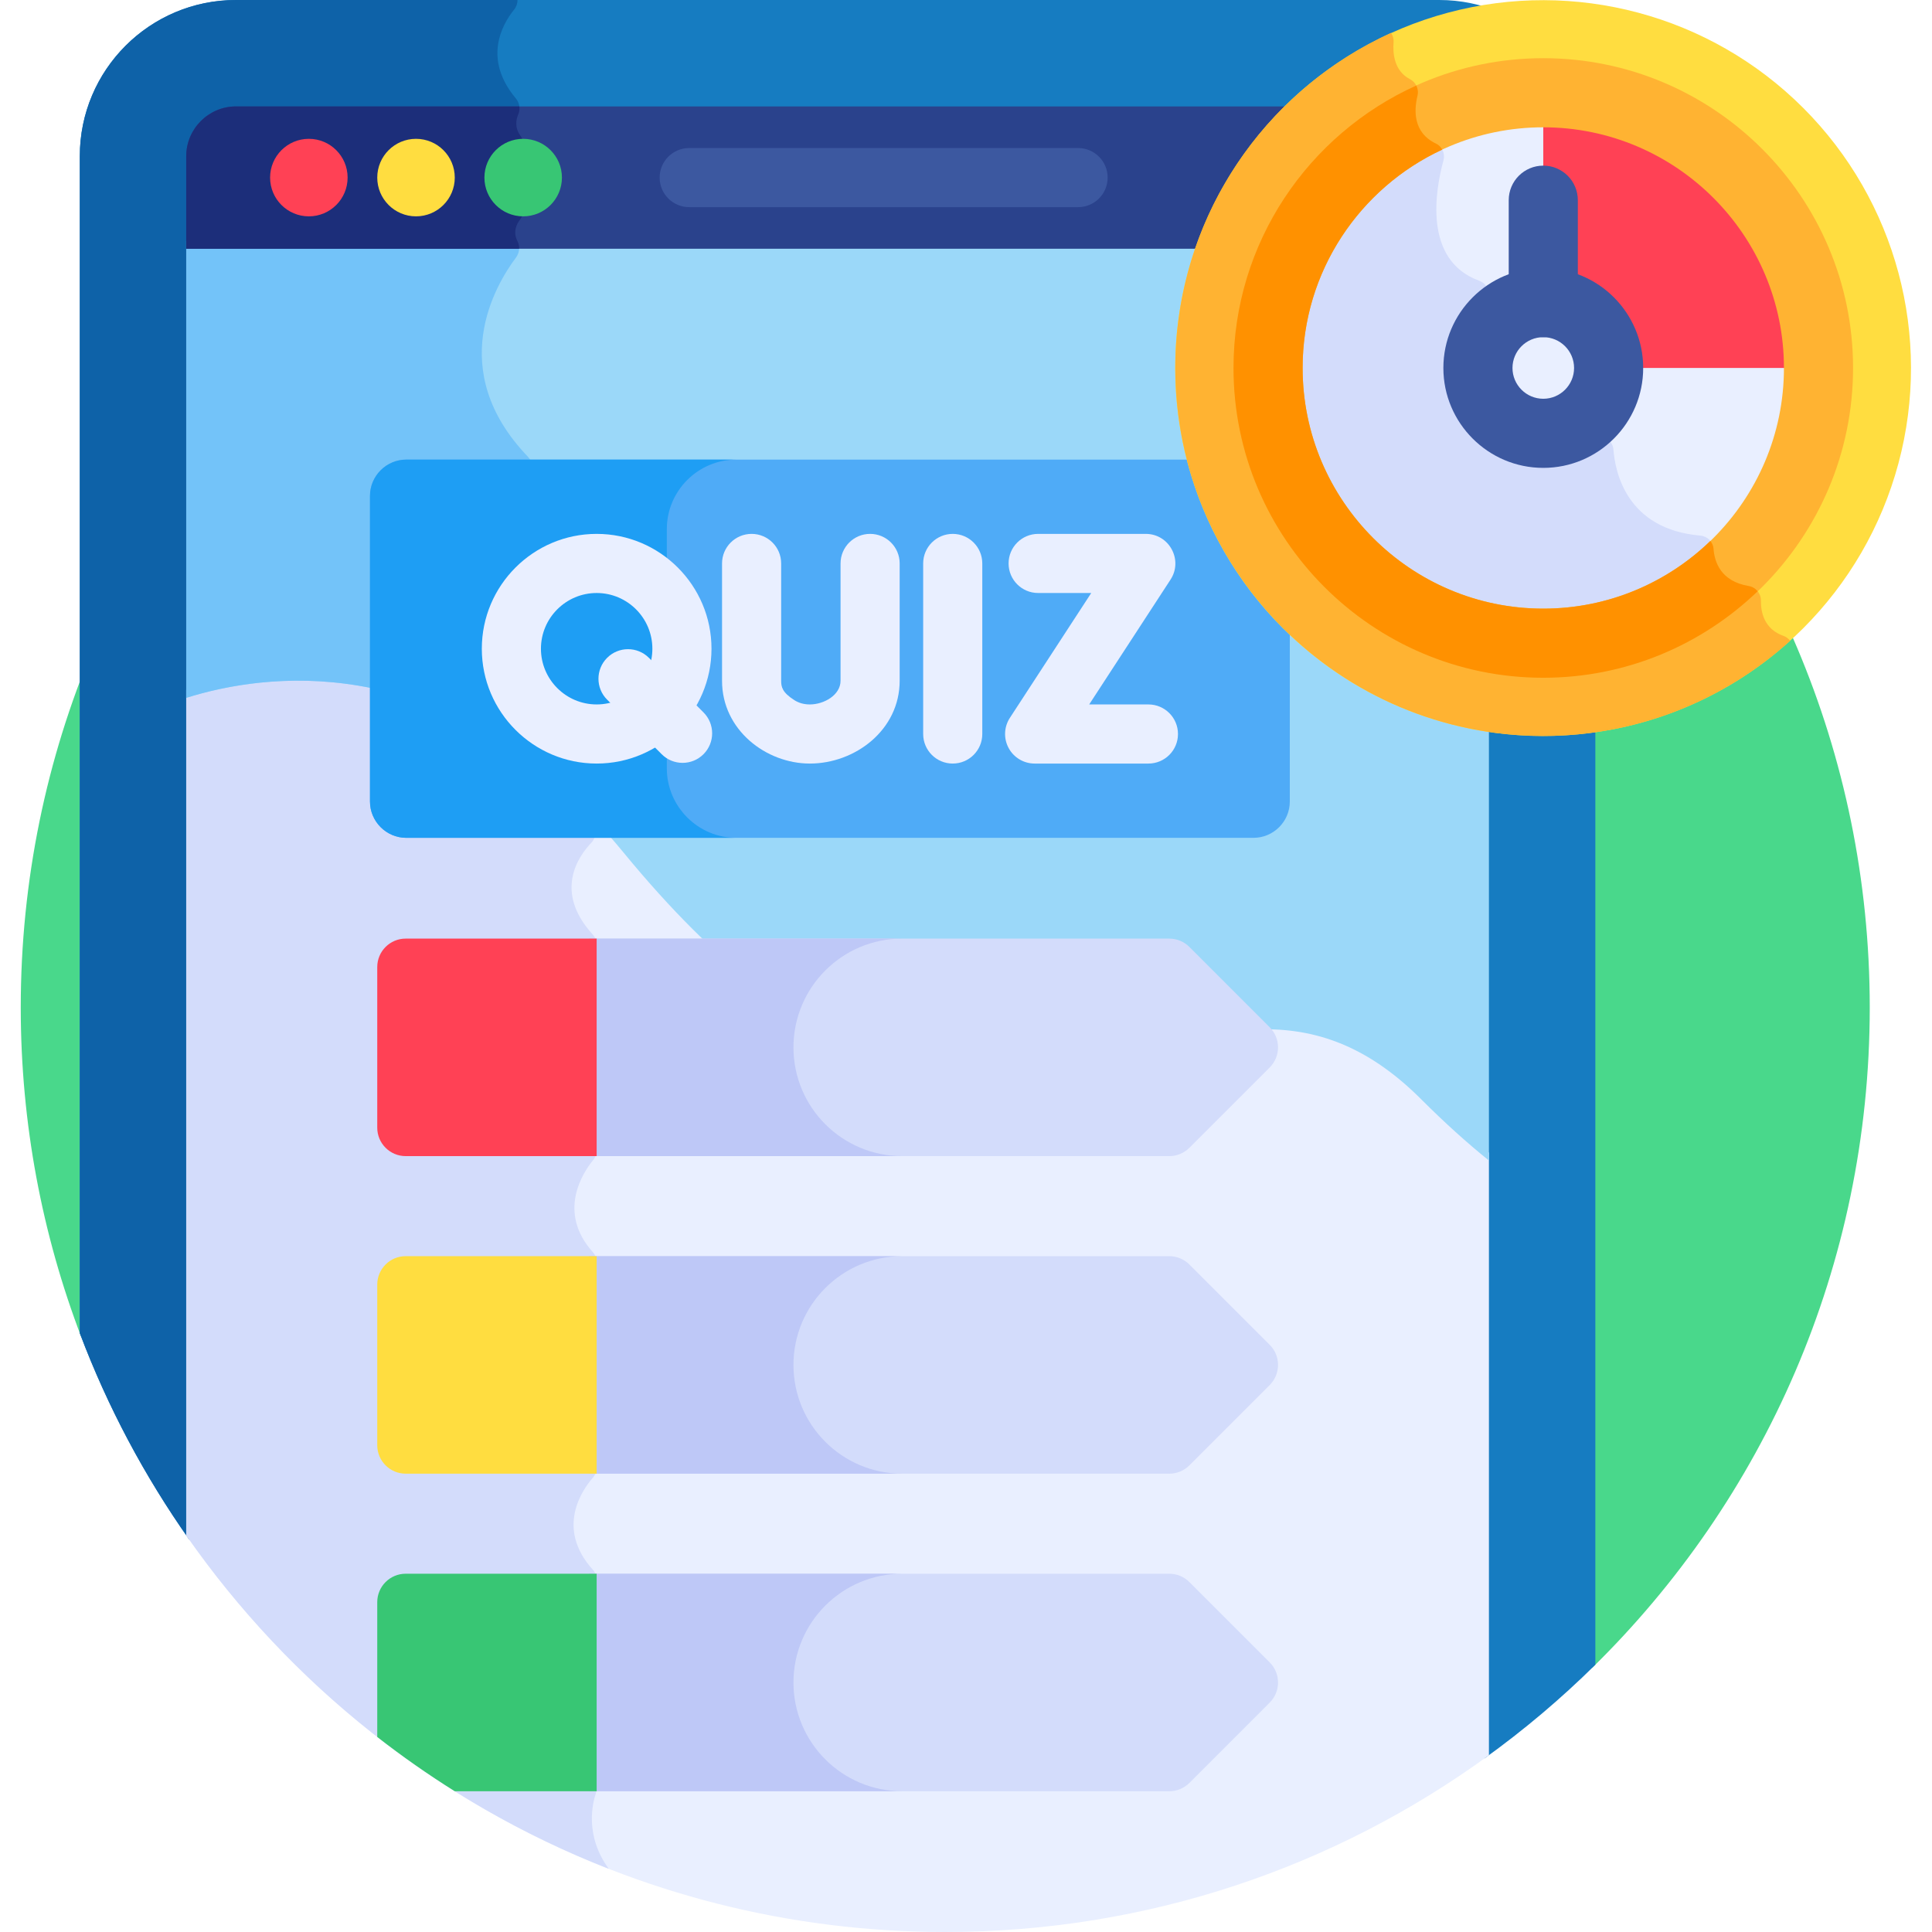 <svg xmlns="http://www.w3.org/2000/svg" id="Layer_1" height="512" viewBox="0 0 512 512" width="512"><g><path d="m421.946 441.996c45.385-44.469 73.557-106.439 73.557-174.998 0-135.311-109.691-245.002-245.002-245.002s-245.002 109.691-245.002 245.002c0 30.79 5.696 60.246 16.065 87.392z" fill="#49d88b"></path><path d="m381.395 0h-318.858c-22.858 0-41.387 18.53-41.387 41.388v311.912c7.361 19.553 17.159 37.911 29.009 54.717l343.288 57.948c10.418-7.499 20.233-15.782 29.336-24.787v-399.79c0-22.858-18.53-41.388-41.388-41.388z" fill="#167cc1"></path><path d="m157.101 415.984c-9.917-10.993-2.806-21.14.009-24.375.646-.742 1.008-1.686 1.008-2.669v-54.445c0-.981-.357-1.935-1.012-2.667-9.57-10.688-2.576-21.144.095-24.406.593-.725.917-1.626.917-2.562v-54.507c0-.991-.359-1.956-1.028-2.687-10.513-11.486-3.659-20.911-.409-24.292.898-.934 1.279-2.25 1.058-3.526l-16.755-96.695c-.139-.801-.527-1.537-1.09-2.124-22.066-22.988-8.567-45.561-3.172-52.751.937-1.249 1.157-2.939.432-4.322-1.292-2.464-.273-4.525.597-5.664.559-.732.893-1.611.893-2.533v-17.666c0-.793-.294-1.544-.759-2.186-1.495-2.062-1.166-4.13-.541-5.604.597-1.407.359-3.023-.622-4.195-8.696-10.397-3.833-19.391-.457-23.587.595-.74.88-1.632.881-2.52h-74.61c-22.857-.001-41.386 18.529-41.386 41.387v311.912c7.361 19.553 17.159 37.911 29.009 54.717l107.96 18.224v-7.583c0-.985-.358-1.943-1.018-2.674z" fill="#0e62a8"></path><path d="m165.281 223.883c-44.688-54.431-93.811-48.001-115.93-41.032v224.029c44.266 63.534 117.846 105.12 201.15 105.12 53.856 0 103.642-17.391 144.08-46.844 0-40.274 0-99.241 0-159.691-5.812-4.68-11.799-10.084-17.983-16.268-60.528-60.528-110.447 57.55-211.317-65.314z" fill="#e9efff"></path><path d="m157.898 475.288c.146-.425.221-.866.221-1.316v-55.314c0-.985-.358-1.943-1.018-2.674-9.917-10.993-2.806-21.14.009-24.375.646-.742 1.008-1.686 1.008-2.669v-54.445c0-.981-.357-1.935-1.012-2.667-9.57-10.688-2.576-21.144.095-24.406.593-.725.917-1.626.917-2.562v-54.507c0-.991-.359-1.956-1.028-2.687-10.513-11.486-3.659-20.911-.409-24.292.898-.934 1.279-2.25 1.058-3.526l-.963-5.555c-42.275-44.027-86.703-37.972-107.426-31.442v224.029c27.549 39.541 66.454 70.577 111.989 88.382-6.545-8.899-4.233-17.66-3.441-19.974z" fill="#d3dcfb"></path><g><g><path d="m165.281 225.973c100.869 122.863 150.788 4.785 211.317 65.314 6.184 6.184 12.171 11.588 17.983 16.268v-243.722h-345.229v121.108c22.119-6.97 71.242-13.4 115.929 41.032z" fill="#9bd8f9"></path></g></g><path d="m49.352 184.941c20.796-6.553 65.461-12.622 107.869 31.91l-16.235-93.698c-.139-.801-.527-1.537-1.09-2.124-22.066-22.988-8.567-45.561-3.172-52.751.937-1.249 1.157-2.939.432-4.322-.022-.042-.031-.082-.052-.123h-87.752z" fill="#73c3f9"></path><g><path d="m332.192 222.034h-224.52c-5.292 0-9.622-4.33-9.622-9.622v-80.987c0-5.292 4.33-9.622 9.622-9.622h224.52c5.292 0 9.622 4.33 9.622 9.622v80.987c0 5.292-4.33 9.622-9.622 9.622z" fill="#4fabf7"></path></g><path d="m176.716 203.631v-63.426c0-10.122 8.281-18.403 18.403-18.403h-87.447c-5.292 0-9.622 4.33-9.622 9.622v80.988c0 5.292 4.33 9.622 9.622 9.622h87.447c-10.122 0-18.403-8.282-18.403-18.403z" fill="#1e9ef4"></path><g><path d="m381.396 28.202h-318.858c-7.253 0-13.187 5.934-13.187 13.187v24.534h345.229v-24.535c.001-7.252-5.933-13.186-13.184-13.186z" fill="#2a428c"></path></g><path d="m137.156 63.957c-1.292-2.464-.273-4.525.597-5.664.559-.732.893-1.611.893-2.533v-17.667c0-.793-.294-1.544-.759-2.186-1.495-2.062-1.166-4.13-.541-5.604.287-.676.376-1.4.287-2.101h-75.095c-7.252 0-13.187 5.934-13.187 13.187v24.534h88.221c.032-.673-.093-1.35-.416-1.966z" fill="#1c2e7a"></path><g><path d="m92.121 47.062c0 5.673-4.599 10.271-10.271 10.271-5.673 0-10.271-4.599-10.271-10.271s4.599-10.271 10.271-10.271 10.271 4.598 10.271 10.271z" fill="#ff4155"></path></g><g><path d="m120.519 47.062c0 5.673-4.599 10.271-10.271 10.271s-10.271-4.599-10.271-10.271 4.599-10.271 10.271-10.271 10.271 4.598 10.271 10.271z" fill="#ffdd40"></path></g><g><path d="m148.917 47.062c0 5.673-4.598 10.271-10.271 10.271s-10.271-4.599-10.271-10.271 4.599-10.271 10.271-10.271 10.271 4.598 10.271 10.271z" fill="#38c674"></path></g><g><path d="m285.706 54.896h-103.06c-4.327 0-7.834-3.507-7.834-7.834s3.507-7.834 7.834-7.834h103.059c4.327 0 7.834 3.507 7.834 7.834.001 4.327-3.507 7.834-7.833 7.834z" fill="#3c58a0"></path></g><g><g><g><g><path d="m252.484 202.351c-4.327 0-7.834-3.507-7.834-7.834v-45.199c0-4.327 3.507-7.834 7.834-7.834s7.834 3.507 7.834 7.834v45.199c.001 4.327-3.507 7.834-7.834 7.834z" fill="#e9efff"></path></g></g></g><g><g><g><path d="m304.344 202.351h-30.153c-2.874 0-5.518-1.574-6.887-4.102-1.37-2.527-1.246-5.601.324-8.009l21.56-33.088h-14.069c-4.327 0-7.834-3.507-7.834-7.834s3.507-7.834 7.834-7.834h28.524c6.212 0 9.953 6.909 6.563 12.111l-21.56 33.088h15.698c4.326 0 7.834 3.507 7.834 7.834s-3.508 7.834-7.834 7.834z" fill="#e9efff"></path></g></g></g><g><g><g><path d="m214.63 202.351c-.013 0-.025 0-.037 0-11.576-.013-23.245-8.887-23.245-21.931v-31.102c0-4.327 3.508-7.834 7.834-7.834 4.327 0 7.834 3.507 7.834 7.834v31.102c0 1.583.262 3.06 3.474 5.112 1.209.772 2.557 1.149 4.123 1.151h.016c3.7 0 8.126-2.453 8.126-6.296v-31.07c0-4.327 3.507-7.834 7.834-7.834 4.326 0 7.834 3.507 7.834 7.834v31.07c0 13.137-11.869 21.964-23.793 21.964z" fill="#e9efff"></path></g></g></g><g><g><g><path d="m175.353 199.874-14.46-14.459c-3.06-3.059-3.06-8.02 0-11.079 3.059-3.06 8.02-3.059 11.079-.001l14.46 14.459c3.06 3.059 3.06 8.02 0 11.079-3.058 3.06-8.018 3.06-11.079.001z" fill="#e9efff"></path></g></g><g><g><path d="m158.119 202.351c-16.781 0-30.433-13.652-30.433-30.433 0-16.782 13.652-30.434 30.433-30.434s30.434 13.652 30.434 30.434c-.001 16.781-13.653 30.433-30.434 30.433zm0-45.199c-8.142 0-14.765 6.624-14.765 14.766s6.623 14.765 14.765 14.765 14.766-6.623 14.766-14.765c-.001-8.142-6.624-14.766-14.766-14.766z" fill="#e9efff"></path></g></g></g></g><g><ellipse cx="408.985" cy="97.516" fill="#ffdd40" rx="97.516" ry="97.516" transform="matrix(.707 -.707 .707 .707 50.835 317.758)"></ellipse></g><path d="m311.47 97.516c0 53.856 43.659 97.516 97.516 97.516 25.175 0 48.12-9.541 65.421-25.203-.438-.588-1.038-1.055-1.76-1.309-5.092-1.795-6.031-6.219-5.99-9.392.024-1.877-1.356-3.508-3.207-3.82-7.448-1.255-9.104-6.393-9.343-9.881-.127-1.866-1.652-3.327-3.515-3.489-19.479-1.688-22.556-16.778-23.007-22.756-.113-1.503-1.082-2.798-2.496-3.322-5.206-1.93-17.567-6.564-25.26-9.851-7.803-3.335-6.319-20.367-5.318-27.549.249-1.785-.82-3.446-2.514-4.063-14.943-5.448-11.587-24.122-9.46-31.881.487-1.777-.328-3.679-1.993-4.468-6.117-2.899-5.822-8.895-4.892-12.681.432-1.758-.401-3.55-2.005-4.389-4.156-2.174-4.58-6.746-4.336-9.79.072-.902-.191-1.764-.689-2.463-33.714 15.349-57.152 49.332-57.152 88.791z" fill="#ffb332"></path><g><ellipse cx="408.985" cy="97.516" fill="#e9efff" rx="72.937" ry="72.937" transform="matrix(.707 -.707 .707 .707 50.835 317.758)"></ellipse></g><path d="m457.069 152.334c-2.147-2.092-2.819-4.799-2.963-6.907-.127-1.866-1.652-3.327-3.515-3.489-19.479-1.688-22.556-16.778-23.007-22.756-.113-1.503-1.082-2.798-2.496-3.322-5.206-1.93-17.567-6.564-25.26-9.851-7.803-3.335-6.319-20.367-5.318-27.549.249-1.785-.82-3.446-2.514-4.063-14.943-5.448-11.587-24.122-9.46-31.881.487-1.777-.328-3.679-1.993-4.468-2.787-1.321-4.234-3.286-4.905-5.391-23.504 12.11-39.589 36.599-39.589 64.86 0 40.282 32.655 72.937 72.936 72.937 18.427-.001 35.246-6.849 48.084-18.12z" fill="#d3dcfb"></path><g><path d="m423.993 97.516h57.929c0-40.282-32.655-72.937-72.937-72.937v57.929c8.041.555 14.453 6.967 15.008 15.008z" fill="#ff4155"></path></g><g fill="#d3dcfb"><path d="m336.485 272.232-21.285-21.285c-1.413-1.414-3.33-2.207-5.329-2.207h-153.841v57.644h153.84c1.999 0 3.916-.794 5.329-2.207l21.285-21.285c2.944-2.945 2.944-7.716.001-10.66z"></path><path d="m336.485 356.39-21.285-21.285c-1.413-1.413-3.33-2.207-5.329-2.207h-153.841v57.644h153.84c1.999 0 3.916-.794 5.329-2.207l21.285-21.285c2.944-2.945 2.944-7.717.001-10.66z"></path><path d="m336.485 440.547-21.285-21.285c-1.413-1.413-3.33-2.207-5.329-2.207h-153.841v57.644h153.84c1.999 0 3.916-.794 5.329-2.207l21.285-21.285c2.944-2.945 2.944-7.717.001-10.66z"></path></g><path d="m210.276 277.561c0-15.918 12.904-28.822 28.822-28.822h-83.068v57.644h83.068c-15.918 0-28.822-12.904-28.822-28.822z" fill="#bec8f7"></path><path d="m210.276 361.719c0-15.918 12.904-28.822 28.822-28.822h-83.068v57.643h83.068c-15.918 0-28.822-12.903-28.822-28.821z" fill="#bec8f7"></path><path d="m210.276 445.876c0-15.918 12.904-28.822 28.822-28.822h-83.068v57.644h83.068c-15.918 0-28.822-12.904-28.822-28.822z" fill="#bec8f7"></path><path d="m99.976 424.591v35.719c6.587 5.136 13.446 9.936 20.547 14.389h37.596v-57.644h-50.606c-4.162-.001-7.537 3.373-7.537 7.536z" fill="#38c674"></path><path d="m158.119 332.897h-50.606c-4.162 0-7.537 3.374-7.537 7.536v42.571c0 4.162 3.374 7.536 7.537 7.536h50.606z" fill="#ffdd40"></path><path d="m158.119 248.74h-50.606c-4.162 0-7.537 3.374-7.537 7.536v42.571c0 4.162 3.374 7.536 7.537 7.536h50.606z" fill="#ff4155"></path><g><path d="m408.986 179.611c-45.267 0-82.095-36.827-82.095-82.095s36.828-82.095 82.095-82.095 82.094 36.827 82.094 82.095-36.827 82.095-82.094 82.095zm0-145.874c-35.167 0-63.779 28.611-63.779 63.778s28.611 63.778 63.779 63.778 63.778-28.611 63.778-63.778-28.611-63.778-63.778-63.778z" fill="#ffb332"></path></g><path d="m465.799 156.692c-.576-.712-1.398-1.224-2.35-1.385-7.448-1.255-9.104-6.393-9.343-9.881-.054-.789-.368-1.497-.841-2.073-11.481 11.094-27.091 17.941-44.28 17.941-35.167 0-63.778-28.611-63.778-63.778 0-25.606 15.176-47.722 36.999-57.863-.365-.68-.924-1.256-1.663-1.606-6.117-2.899-5.822-8.895-4.892-12.681.231-.941.09-1.887-.328-2.696-28.522 12.879-48.433 41.572-48.433 74.847 0 45.268 36.828 82.095 82.095 82.095 22.035-.001 42.053-8.743 56.814-22.92z" fill="#ff9100"></path><g><g><path d="m408.986 123.993c-14.6 0-26.477-11.877-26.477-26.477s11.878-26.477 26.477-26.477c14.6 0 26.477 11.877 26.477 26.477s-11.878 26.477-26.477 26.477zm0-34.637c-4.5 0-8.161 3.661-8.161 8.16s3.661 8.16 8.161 8.16 8.16-3.661 8.16-8.16-3.661-8.16-8.16-8.16z" fill="#3c58a0"></path></g></g><g><g><path d="m408.986 89.356c-5.058 0-9.158-4.1-9.158-9.158v-27.145c0-5.058 4.1-9.158 9.158-9.158s9.158 4.1 9.158 9.158v27.145c0 5.058-4.1 9.158-9.158 9.158z" fill="#3c58a0"></path></g></g></g></svg>